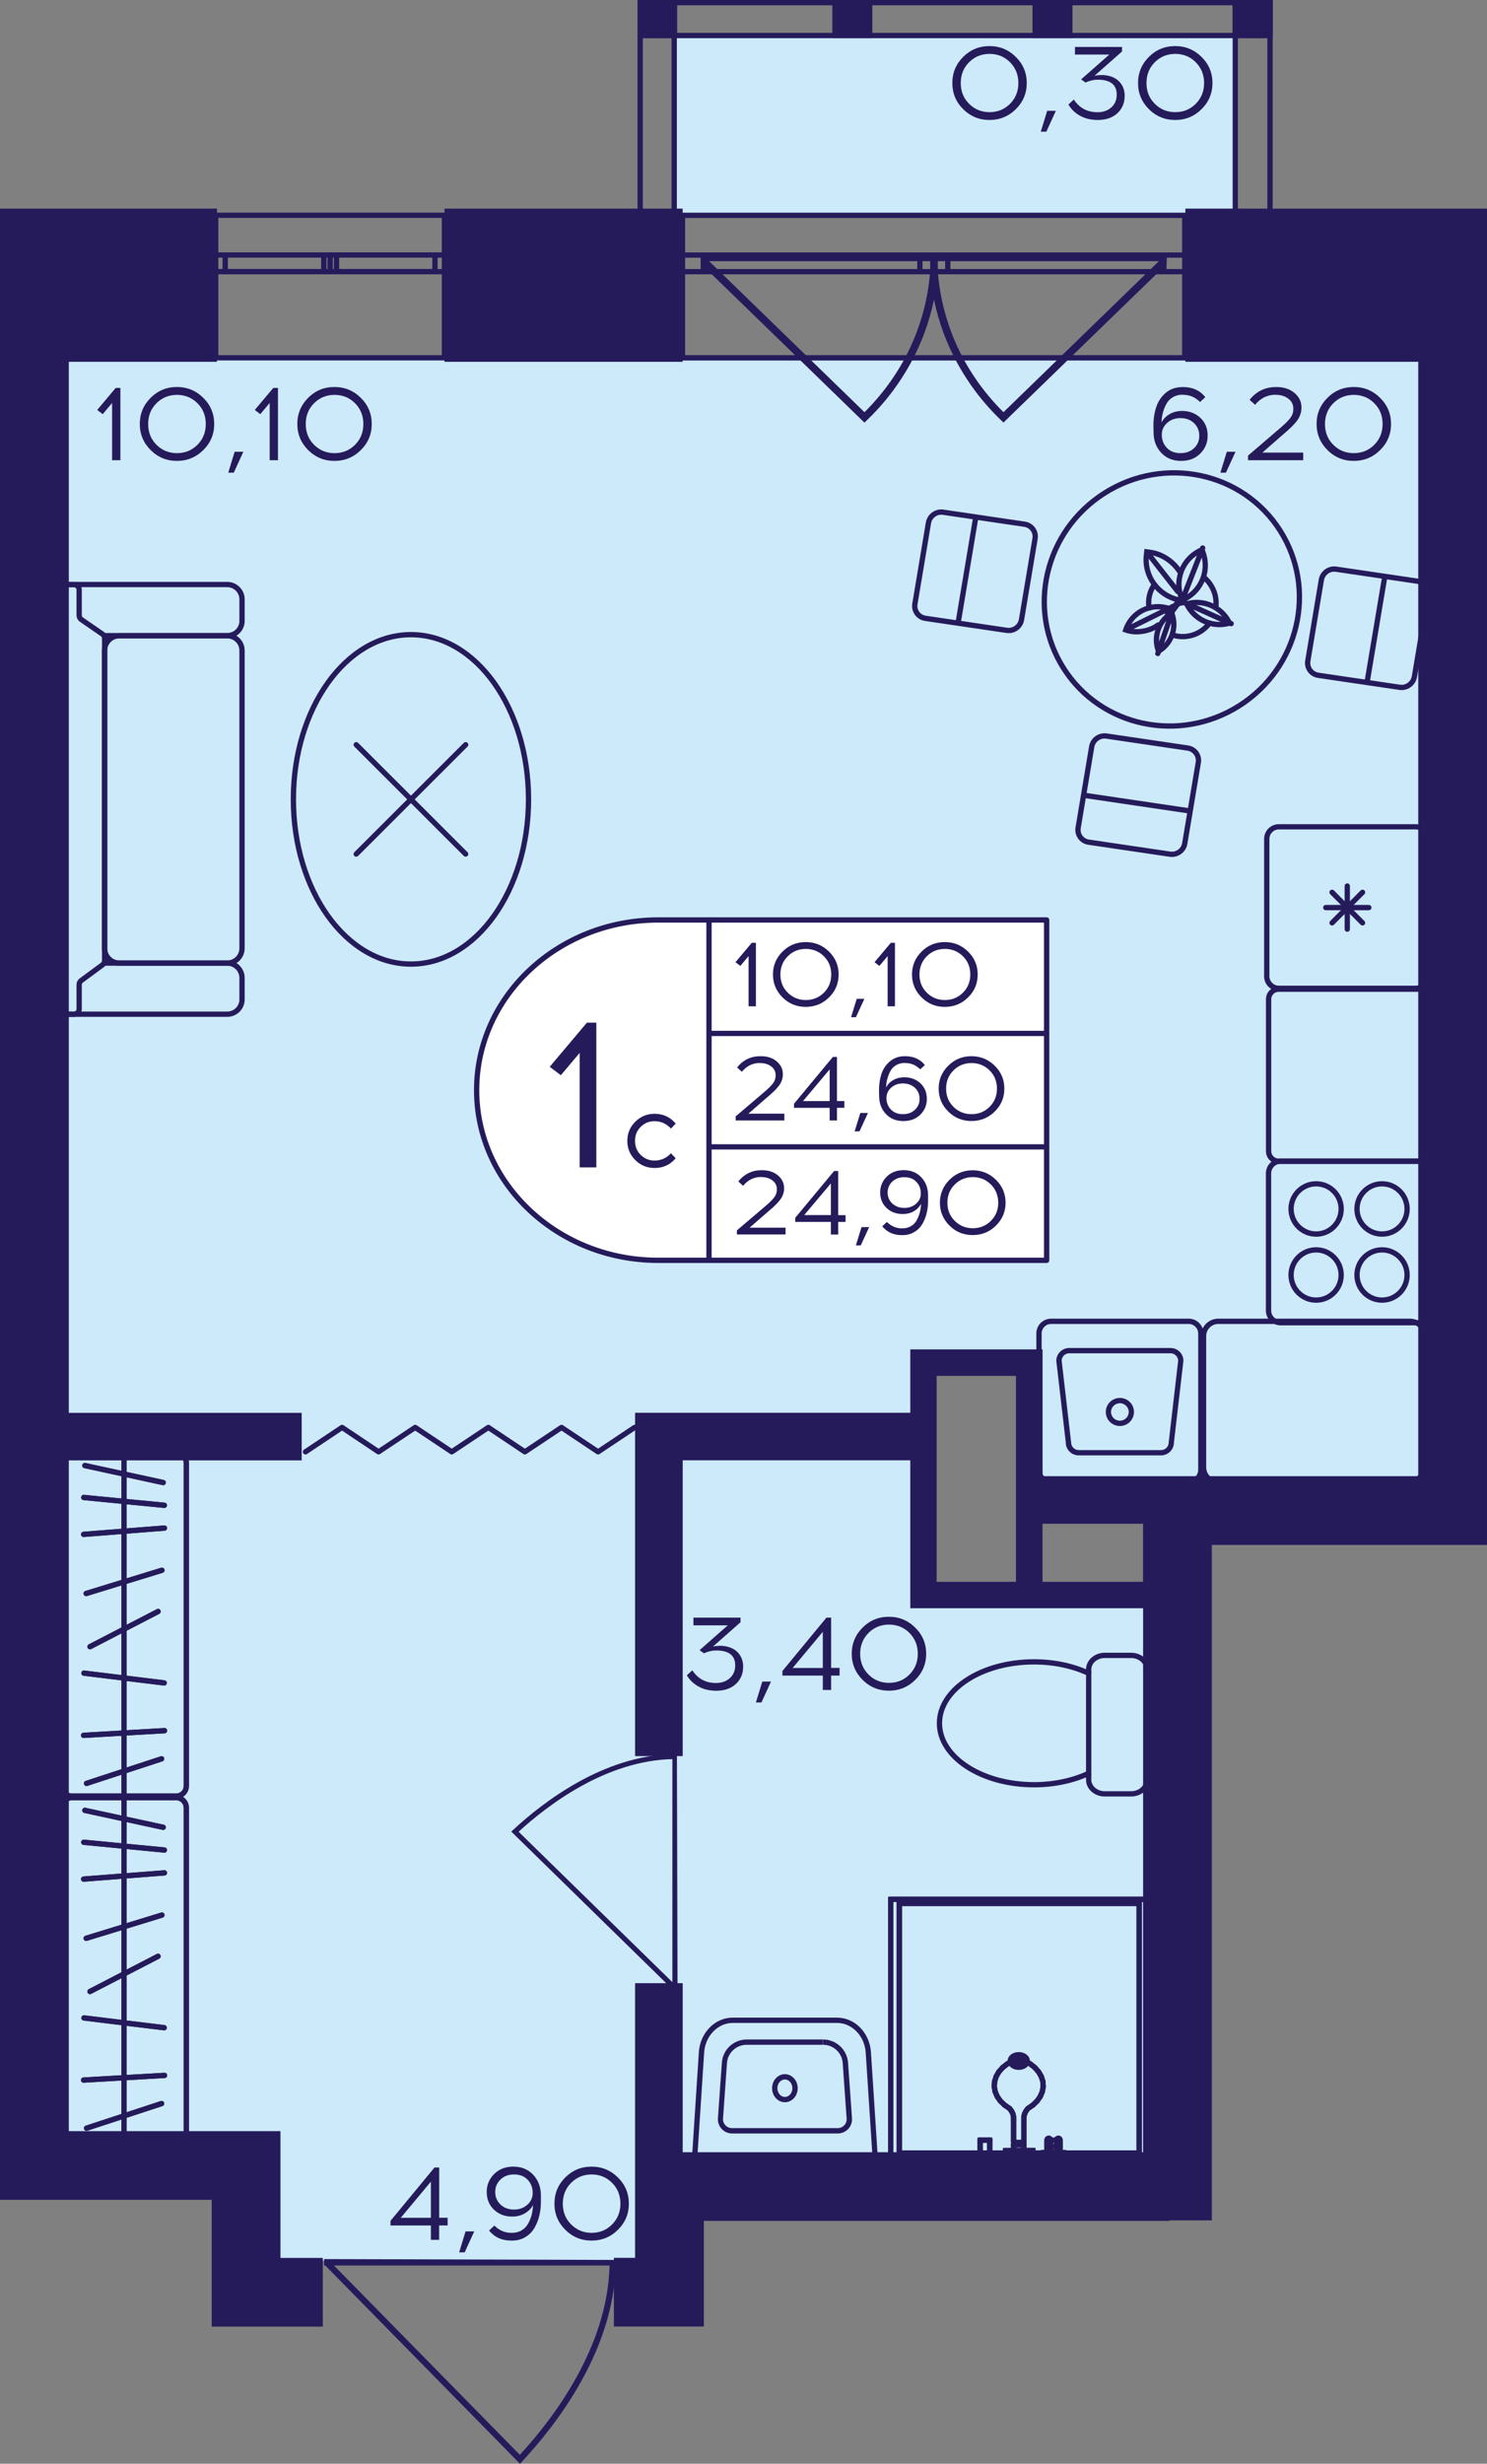 <?xml version="1.0" encoding="utf-8"?>
<!-- Generator: Adobe Illustrator 24.3.0, SVG Export Plug-In . SVG Version: 6.00 Build 0)  -->
<svg version="1.1" id="Слой_1" xmlns="http://www.w3.org/2000/svg" xmlns:xlink="http://www.w3.org/1999/xlink" x="0px" y="0px"
	 viewBox="0 0 241.57 400" style="enable-background:new 0 0 241.57 400;" xml:space="preserve">
<rect x="0" y="0" width="241.57" height="400" fill="#808080" stroke="none"/>
<path style="fill:#CDEAFA;" d="M193,353.29c-28.66,0-57.31,0-85.97,0c0,4.57,0,9.15,0,13.72c-21.78,0-43.56,0-65.33,0
	c0-5.72,0-11.43,0-17.15c-12.61,0-25.22,0-37.83,0c0-97.18,0-194.37,0-291.55c77.94,0,155.89,0,233.83,0c0,61.74,0,123.48,0,185.22
	c-22.92,0-45.85,0-68.77,0c0-8,0-16.01,0-24.01c-6.88,0-13.75,0-20.63,0c0,12.58,0,25.15,0,37.73c14.9,0,29.8,0,44.7,0
	C193,289.26,193,321.28,193,353.29z"/>
<rect x="109.42" y="5.57" style="fill:#CDEAFA;" width="91.55" height="29.03"/>
<g>
	<path style="fill:none;stroke:#251B5B;stroke-width:0.859;stroke-miterlimit:10;" d="M192.47,34.96l-81.6,0v23.14l81.6,0V34.96z
		 M110.86,34.96l81.6,0 M110.86,58.09l81.6,0 M110.86,41.41h3.39v2.7h-3.39V41.41z M151.69,44.11h-2.25v-2.7h2.25V44.11z
		 M114.26,41.41l35.18,0v2.7h-35.18V41.41z M151.69,41.41h2.28v2.7h-2.28V41.41z M192.47,44.11h-3.39v-2.7h3.39V44.11z
		 M153.97,41.41h35.11v2.7h-35.11V41.41z M110.86,41.41h3.39 M114.26,41.41v2.7 M114.26,44.11h-3.39 M151.69,44.11h-2.25
		 M149.44,44.11v-2.7 M149.44,41.41h2.25 M114.26,41.41l35.18,0 M149.44,44.11h-35.18 M151.69,41.41h2.28 M153.97,41.41v2.7
		 M153.97,44.11h-2.28 M192.47,44.11h-3.39 M189.08,44.11v-2.7 M189.08,41.41h3.39 M153.97,41.41h35.11 M189.08,44.11h-35.11"/>
</g>
<g>
	<path style="fill:none;stroke:#251B5B;stroke-width:0.859;stroke-miterlimit:10;" d="M72.2,34.95l-37.16,0v23.14l37.16,0V34.95z
		 M35.04,34.95l37.16,0 M35.04,58.09l37.16,0 M35.04,41.4h1.54v2.7h-1.54V41.4z M53.63,44.11h-1.03v-2.7h1.03V44.11z M36.59,41.4
		l16.02,0v2.7H36.59V41.4z M53.63,41.4h1.04v2.7h-1.04V41.4z M72.2,44.11h-1.54v-2.7h1.54V44.11z M54.67,41.4h15.99v2.7l-15.99,0
		V41.4z M35.04,41.4h1.54 M36.59,41.4v2.7 M36.59,44.11h-1.54 M53.63,44.11h-1.03 M52.61,44.11v-2.7 M52.61,41.4h1.03 M36.59,41.4
		l16.02,0 M52.61,44.11H36.59 M53.63,41.4h1.04 M54.67,41.4v2.7 M54.67,44.11h-1.04 M72.2,44.11h-1.54 M70.66,44.11v-2.7
		 M70.66,41.4h1.54 M54.67,41.4h15.99 M70.66,44.11l-15.99,0"/>
</g>
<g>
	
		<rect x="200.25" y="0" transform="matrix(-1 -2.901567e-07 2.901567e-07 -1 406.995 6.197)" style="fill:#251B5B;" width="6.5" height="6.2"/>
	
		<rect x="103.62" y="0" transform="matrix(-1 -2.952778e-07 2.952778e-07 -1 213.63 6.197)" style="fill:#251B5B;" width="6.39" height="6.2"/>
	
		<rect x="135.2" y="0" transform="matrix(-1 -2.901629e-07 2.901629e-07 -1 276.912 6.197)" style="fill:#251B5B;" width="6.5" height="6.2"/>
	
		<rect x="167.72" y="0" transform="matrix(-1 -2.901587e-07 2.901587e-07 -1 341.953 6.197)" style="fill:#251B5B;" width="6.5" height="6.2"/>
	<g>
		<path style="fill:#251B5B;" d="M205.89,0.86v37.36h-4.79V0.86H205.89 M206.75,0h-6.5v39.08h6.5V0L206.75,0z"/>
	</g>
	<g>
		<path style="fill:#251B5B;" d="M109.1,0.86l0,37.36h-4.67l0-37.36H109.1 M109.96,0h-6.39l0,39.08h6.39L109.96,0L109.96,0z"/>
	</g>
	<g>
		<path style="fill:#251B5B;" d="M104.48,0.86l101.41,0v4.48l-101.41,0V0.86 M103.62,0v6.2l103.13,0V0L103.62,0L103.62,0z"/>
	</g>
</g>
<g>
	<path style="fill:#251B5B;" d="M140.89,68.17c2.11-2.02,3.94-4.24,5.48-6.6c5.53-8.43,5.92-16.32,5.97-17.91
		c0.03-1.01,0.01-1.84-0.02-2.37c-0.36-0.01-0.71-0.03-1.07-0.04h-37.27l-0.09-0.08c0.02,0.58,0.04,1.15,0.06,1.73l26.48,25.71
		L140.89,68.17z M115.19,42.4h36.01c-0.29,9.22-4.05,17.87-10.76,24.52L115.19,42.4z"/>
	<path style="fill:#251B5B;" d="M162.57,68.17c-2.11-2.02-3.94-4.24-5.48-6.6c-5.53-8.43-5.92-16.32-5.97-17.91
		c-0.03-1.01-0.01-1.84,0.02-2.37c0.36-0.01,0.71-0.03,1.07-0.04h37.27l0.09-0.08c-0.02,0.58-0.04,1.15-0.06,1.73L163.02,68.6
		L162.57,68.17z M188.27,42.4h-36.01c0.29,9.22,4.05,17.87,10.76,24.52L188.27,42.4z"/>
</g>
<polyline style="fill:none;stroke:#251B5B;stroke-width:0.859;stroke-linecap:round;stroke-linejoin:round;stroke-miterlimit:10;" points="
	103.1,231.75 97.16,235.71 91.22,231.75 85.27,235.71 79.33,231.75 73.39,235.71 67.45,231.75 61.5,235.71 55.57,231.75 
	49.63,235.71 "/>
<path style="fill:#251B5B;" d="M100.15,366.91c0,0.3-0.01,0.6-0.01,0.91h-0.13c-0.31,13.81-9.6,25.82-15.19,31.81L84.47,400
	l-31.62-32.18h-0.2c0-0.35,0-0.7,0-1.05C68.49,366.82,84.32,366.87,100.15,366.91z M54.26,367.82l30.19,30.73
	c5.52-5.99,14.27-17.56,14.57-30.73L54.26,367.82z"/>
<path style="fill:#251B5B;" d="M109.97,284.69c-0.25,0-0.49,0.01-0.74,0.01v0.1c-11.23,0.25-21,7.77-25.87,12.29l-0.3,0.28
	l26.16,25.58v0.16c0.28,0,0.57,0,0.85,0C110.04,310.3,110,297.5,109.97,284.69z M109.23,321.81l-24.98-24.42
	c4.87-4.46,14.28-11.55,24.98-11.79L109.23,321.81z"/>
<g>
	<path style="fill:none;stroke:#251B5B;stroke-width:0.859;stroke-miterlimit:10;" d="M8.62,100.81l0-3.52
		c0-1.32,1.08-2.39,2.41-2.39h0.96l24.92,0c1.33,0,2.41,1.08,2.41,2.39l0,3.52c0,1.33-1.08,2.39-2.41,2.39l-20.05,0"/>
	<path style="fill:none;stroke:#251B5B;stroke-width:0.859;stroke-miterlimit:10;" d="M8.62,158.75l0,3.52
		c0,1.33,1.08,2.39,2.41,2.39h0.96l24.92,0c1.33,0,2.41-1.06,2.41-2.39v-3.52c0-1.32-1.08-2.39-2.41-2.39H16.9"/>
	<path style="fill:none;stroke:#251B5B;stroke-width:0.859;stroke-miterlimit:10;" d="M39.32,153.96l0-48.34
		c0-1.33-1.07-2.4-2.4-2.4l-17.53,0c-1.33,0-2.4,1.07-2.4,2.4l0,48.34c0,1.33,1.07,2.4,2.4,2.4l17.53,0
		C38.25,156.36,39.32,155.28,39.32,153.96z"/>
	<path style="fill:none;stroke:#251B5B;stroke-width:0.859;stroke-miterlimit:10;" d="M13.21,159.18l3.44-2.53
		c0.22-0.16,0.35-0.42,0.35-0.69l0-52.32c0-0.28-0.14-0.54-0.37-0.7l-3.4-2.34c-0.23-0.16-0.37-0.42-0.37-0.7l0-4.14
		c0-0.47-0.39-0.85-0.86-0.85h-0.96c-1.33,0-2.41,1.07-2.41,2.39l0,64.98c0,1.32,1.08,2.39,2.41,2.39H12c0.48,0,0.86-0.38,0.86-0.85
		l0-3.95C12.86,159.59,12.99,159.34,13.21,159.18z"/>
</g>
<g>
	
		<ellipse style="fill:none;stroke:#251B5B;stroke-width:0.859;stroke-miterlimit:10;" cx="66.76" cy="129.78" rx="19.1" ry="26.74"/>
	<g>
		
			<line style="fill:none;stroke:#251B5B;stroke-width:0.859;stroke-linecap:round;stroke-miterlimit:10;" x1="57.87" y1="138.66" x2="75.65" y2="120.91"/>
		
			<line style="fill:none;stroke:#251B5B;stroke-width:0.859;stroke-linecap:round;stroke-miterlimit:10;" x1="57.87" y1="120.91" x2="75.65" y2="138.66"/>
	</g>
</g>
<g>
	<g>
		<g>
			<path style="fill:#251B5B;" d="M28.63,292.28c0.67,0,1.21,0.54,1.21,1.21v52.46c0,0.67-0.54,1.21-1.21,1.21H11.67
				c-0.67,0-1.21-0.54-1.21-1.21v-52.46c0-0.67,0.54-1.21,1.21-1.21H28.63 M28.63,291.42H11.67c-1.14,0-2.07,0.93-2.07,2.07v52.46
				c0,1.14,0.93,2.07,2.07,2.07h16.95c1.14,0,2.07-0.93,2.07-2.07v-52.46C30.69,292.34,29.77,291.42,28.63,291.42L28.63,291.42z"/>
		</g>
	</g>
	
		<line style="fill:none;stroke:#251B5B;stroke-width:0.859;stroke-miterlimit:10;" x1="20.15" y1="348.02" x2="20.15" y2="291.61"/>
	
		<line style="fill:none;stroke:#251B5B;stroke-width:0.859;stroke-linecap:round;stroke-miterlimit:10;" x1="13.58" y1="337.71" x2="26.73" y2="336.95"/>
	
		<line style="fill:none;stroke:#251B5B;stroke-width:0.859;stroke-linecap:round;stroke-miterlimit:10;" x1="13.64" y1="327.62" x2="26.67" y2="329.21"/>
	
		<line style="fill:none;stroke:#251B5B;stroke-width:0.859;stroke-linecap:round;stroke-miterlimit:10;" x1="13.79" y1="293.92" x2="26.51" y2="296.67"/>
	
		<line style="fill:none;stroke:#251B5B;stroke-width:0.859;stroke-linecap:round;stroke-miterlimit:10;" x1="14.62" y1="323.33" x2="25.68" y2="317.61"/>
	
		<line style="fill:none;stroke:#251B5B;stroke-width:0.859;stroke-linecap:round;stroke-miterlimit:10;" x1="14" y1="314.69" x2="26.3" y2="310.92"/>
	
		<line style="fill:none;stroke:#251B5B;stroke-width:0.859;stroke-linecap:round;stroke-miterlimit:10;" x1="13.59" y1="305.08" x2="26.71" y2="304.07"/>
	
		<line style="fill:none;stroke:#251B5B;stroke-width:0.859;stroke-linecap:round;stroke-miterlimit:10;" x1="13.61" y1="299.1" x2="26.7" y2="300.36"/>
	
		<line style="fill:none;stroke:#251B5B;stroke-width:0.859;stroke-linecap:round;stroke-miterlimit:10;" x1="14.06" y1="345.52" x2="26.25" y2="341.52"/>
	<g>
		<g>
			<path style="fill:#251B5B;" d="M28.63,292.28c0.67,0,1.21,0.54,1.21,1.21v52.46c0,0.67-0.54,1.21-1.21,1.21H11.67
				c-0.67,0-1.21-0.54-1.21-1.21v-52.46c0-0.67,0.54-1.21,1.21-1.21H28.63 M28.63,291.42H11.67c-1.14,0-2.07,0.93-2.07,2.07v52.46
				c0,1.14,0.93,2.07,2.07,2.07h16.95c1.14,0,2.07-0.93,2.07-2.07v-52.46C30.69,292.34,29.77,291.42,28.63,291.42L28.63,291.42z"/>
		</g>
	</g>
	
		<line style="fill:none;stroke:#251B5B;stroke-width:0.859;stroke-miterlimit:10;" x1="20.15" y1="348.02" x2="20.15" y2="291.61"/>
	
		<line style="fill:none;stroke:#251B5B;stroke-width:0.859;stroke-linecap:round;stroke-miterlimit:10;" x1="13.58" y1="337.71" x2="26.73" y2="336.95"/>
	
		<line style="fill:none;stroke:#251B5B;stroke-width:0.859;stroke-linecap:round;stroke-miterlimit:10;" x1="13.64" y1="327.62" x2="26.67" y2="329.21"/>
	
		<line style="fill:none;stroke:#251B5B;stroke-width:0.859;stroke-linecap:round;stroke-miterlimit:10;" x1="13.79" y1="293.92" x2="26.51" y2="296.67"/>
	
		<line style="fill:none;stroke:#251B5B;stroke-width:0.859;stroke-linecap:round;stroke-miterlimit:10;" x1="14.62" y1="323.33" x2="25.68" y2="317.61"/>
	
		<line style="fill:none;stroke:#251B5B;stroke-width:0.859;stroke-linecap:round;stroke-miterlimit:10;" x1="14" y1="314.69" x2="26.3" y2="310.92"/>
	
		<line style="fill:none;stroke:#251B5B;stroke-width:0.859;stroke-linecap:round;stroke-miterlimit:10;" x1="13.59" y1="305.08" x2="26.71" y2="304.07"/>
	
		<line style="fill:none;stroke:#251B5B;stroke-width:0.859;stroke-linecap:round;stroke-miterlimit:10;" x1="13.61" y1="299.1" x2="26.7" y2="300.36"/>
	
		<line style="fill:none;stroke:#251B5B;stroke-width:0.859;stroke-linecap:round;stroke-miterlimit:10;" x1="14.06" y1="345.52" x2="26.25" y2="341.52"/>
</g>
<g>
	<g>
		<g>
			<path style="fill:#251B5B;" d="M28.63,236.3c0.67,0,1.21,0.54,1.21,1.21v52.46c0,0.67-0.54,1.21-1.21,1.21H11.67
				c-0.67,0-1.21-0.54-1.21-1.21v-52.46c0-0.67,0.54-1.21,1.21-1.21H28.63 M28.63,235.44H11.67c-1.14,0-2.07,0.93-2.07,2.07v52.46
				c0,1.14,0.93,2.07,2.07,2.07h16.95c1.14,0,2.07-0.93,2.07-2.07v-52.46C30.69,236.37,29.77,235.44,28.63,235.44L28.63,235.44z"/>
		</g>
	</g>
	
		<line style="fill:none;stroke:#251B5B;stroke-width:0.859;stroke-miterlimit:10;" x1="20.15" y1="292.05" x2="20.15" y2="235.64"/>
	
		<line style="fill:none;stroke:#251B5B;stroke-width:0.859;stroke-linecap:round;stroke-miterlimit:10;" x1="13.58" y1="281.74" x2="26.73" y2="280.98"/>
	
		<line style="fill:none;stroke:#251B5B;stroke-width:0.859;stroke-linecap:round;stroke-miterlimit:10;" x1="13.64" y1="271.64" x2="26.67" y2="273.23"/>
	
		<line style="fill:none;stroke:#251B5B;stroke-width:0.859;stroke-linecap:round;stroke-miterlimit:10;" x1="13.79" y1="237.94" x2="26.51" y2="240.7"/>
	
		<line style="fill:none;stroke:#251B5B;stroke-width:0.859;stroke-linecap:round;stroke-miterlimit:10;" x1="14.62" y1="267.35" x2="25.68" y2="261.63"/>
	
		<line style="fill:none;stroke:#251B5B;stroke-width:0.859;stroke-linecap:round;stroke-miterlimit:10;" x1="14" y1="258.71" x2="26.3" y2="254.94"/>
	
		<line style="fill:none;stroke:#251B5B;stroke-width:0.859;stroke-linecap:round;stroke-miterlimit:10;" x1="13.59" y1="249.11" x2="26.71" y2="248.09"/>
	
		<line style="fill:none;stroke:#251B5B;stroke-width:0.859;stroke-linecap:round;stroke-miterlimit:10;" x1="13.61" y1="243.12" x2="26.7" y2="244.39"/>
	
		<line style="fill:none;stroke:#251B5B;stroke-width:0.859;stroke-linecap:round;stroke-miterlimit:10;" x1="14.06" y1="289.54" x2="26.25" y2="285.55"/>
	<g>
		<g>
			<path style="fill:#251B5B;" d="M28.63,236.3c0.67,0,1.21,0.54,1.21,1.21v52.46c0,0.67-0.54,1.21-1.21,1.21H11.67
				c-0.67,0-1.21-0.54-1.21-1.21v-52.46c0-0.67,0.54-1.21,1.21-1.21H28.63 M28.63,235.44H11.67c-1.14,0-2.07,0.93-2.07,2.07v52.46
				c0,1.14,0.93,2.07,2.07,2.07h16.95c1.14,0,2.07-0.93,2.07-2.07v-52.46C30.69,236.37,29.77,235.44,28.63,235.44L28.63,235.44z"/>
		</g>
	</g>
	
		<line style="fill:none;stroke:#251B5B;stroke-width:0.859;stroke-miterlimit:10;" x1="20.15" y1="292.05" x2="20.15" y2="235.64"/>
	
		<line style="fill:none;stroke:#251B5B;stroke-width:0.859;stroke-linecap:round;stroke-miterlimit:10;" x1="13.58" y1="281.74" x2="26.73" y2="280.98"/>
	
		<line style="fill:none;stroke:#251B5B;stroke-width:0.859;stroke-linecap:round;stroke-miterlimit:10;" x1="13.64" y1="271.64" x2="26.67" y2="273.23"/>
	
		<line style="fill:none;stroke:#251B5B;stroke-width:0.859;stroke-linecap:round;stroke-miterlimit:10;" x1="13.79" y1="237.94" x2="26.51" y2="240.7"/>
	
		<line style="fill:none;stroke:#251B5B;stroke-width:0.859;stroke-linecap:round;stroke-miterlimit:10;" x1="14.62" y1="267.35" x2="25.68" y2="261.63"/>
	
		<line style="fill:none;stroke:#251B5B;stroke-width:0.859;stroke-linecap:round;stroke-miterlimit:10;" x1="14" y1="258.71" x2="26.3" y2="254.94"/>
	
		<line style="fill:none;stroke:#251B5B;stroke-width:0.859;stroke-linecap:round;stroke-miterlimit:10;" x1="13.59" y1="249.11" x2="26.71" y2="248.09"/>
	
		<line style="fill:none;stroke:#251B5B;stroke-width:0.859;stroke-linecap:round;stroke-miterlimit:10;" x1="13.61" y1="243.12" x2="26.7" y2="244.39"/>
	
		<line style="fill:none;stroke:#251B5B;stroke-width:0.859;stroke-linecap:round;stroke-miterlimit:10;" x1="14.06" y1="289.54" x2="26.25" y2="285.55"/>
</g>
<g>
	<g>
		<path style="fill:#251B5B;" d="M127.51,337.61c0.67,0,1.22,0.64,1.22,1.42c0,0.78-0.55,1.42-1.22,1.42
			c-0.67,0-1.22-0.64-1.22-1.42C126.29,338.24,126.84,337.61,127.51,337.61 M127.51,336.75c-1.15,0-2.08,1.02-2.08,2.28
			s0.93,2.28,2.08,2.28c1.15,0,2.08-1.02,2.08-2.28S128.66,336.75,127.51,336.75L127.51,336.75z"/>
	</g>
	<g>
		<path style="fill:#251B5B;" d="M135.98,327.57v0.86c2.44,0,4.48,2.12,4.66,4.82l1.06,16.29l-28.37,0l1.06-16.29
			c0.18-2.7,2.22-4.82,4.66-4.82l16.94,0V327.57 M135.98,327.57l-16.94,0c-2.9,0-5.31,2.46-5.51,5.63l-1.12,17.21l30.2,0
			l-1.12-17.21C141.29,330.03,138.88,327.57,135.98,327.57L135.98,327.57z"/>
	</g>
	<g>
		<path style="fill:#251B5B;" d="M133.72,331.12v0.86c1.67,0,3.07,1.3,3.18,2.96l0.64,9.02c0.03,0.41-0.11,0.8-0.39,1.09
			c-0.28,0.3-0.66,0.46-1.07,0.46h-17.16c-0.41,0-0.79-0.17-1.07-0.46c-0.28-0.3-0.42-0.69-0.39-1.09l0.64-9.02
			c0.12-1.66,1.52-2.96,3.18-2.96h12.41V331.12 M133.72,331.12l-12.41,0c-2.13,0-3.89,1.64-4.04,3.76l-0.64,9.02
			c-0.1,1.34,0.97,2.48,2.31,2.48h17.16c1.34,0,2.41-1.14,2.31-2.48l-0.64-9.02C137.61,332.76,135.84,331.12,133.72,331.12
			L133.72,331.12z"/>
	</g>
</g>
<g>
	<g>
		<path style="fill:none;stroke:#251B5B;stroke-width:0.859;stroke-miterlimit:10;" d="M176.86,271.67v-0.63
			c0-1.25,1.17-2.28,2.59-2.28h4.32c1.44,0,2.59,1.03,2.59,2.28v17.92c0,1.25-1.15,2.28-2.59,2.28h-4.32
			c-1.42,0-2.59-1.03-2.59-2.28v-1.06"/>
	</g>
	<g>
		<path style="fill:none;stroke:#251B5B;stroke-width:0.859;stroke-miterlimit:10;" d="M152.62,279.78c0-5.51,6.87-9.97,15.35-9.97
			c3.31,0,6.39,0.68,8.89,1.86v16.23c-2.5,1.18-5.59,1.86-8.89,1.86C159.49,289.75,152.62,285.29,152.62,279.78z"/>
	</g>
</g>
<g>
	<polyline style="fill:none;stroke:#251B5B;stroke-width:0.859;stroke-miterlimit:10;" points="186.45,350.21 186.45,308.36 
		144.7,308.36 144.7,350.21 186.45,350.21 	"/>
	<path style="fill:none;stroke:#251B5B;stroke-width:0.859;stroke-miterlimit:10;" d="M144.67,350.42l41.75,0
		c0.17,0,0.31-0.09,0.31-0.21s-0.14-0.21-0.31-0.21l-41.72,0c-0.17,0-0.31,0.09-0.31,0.21
		C144.39,350.32,144.51,350.41,144.67,350.42z"/>
	
		<line style="fill:none;stroke:#251B5B;stroke-width:0.859;stroke-linecap:round;stroke-linejoin:round;" x1="144.7" y1="308.36" x2="144.7" y2="350.21"/>
	
		<line style="fill:none;stroke:#251B5B;stroke-width:0.859;stroke-linecap:round;stroke-linejoin:round;" x1="186.45" y1="308.36" x2="144.7" y2="308.36"/>
	<path style="fill:none;stroke:#251B5B;stroke-width:0.859;stroke-miterlimit:10;" d="M186.45,350.42c0.17,0,0.31-0.09,0.31-0.21
		l0-41.84c0-0.12-0.14-0.21-0.31-0.21s-0.31,0.09-0.31,0.21l0,41.84C186.14,350.33,186.28,350.42,186.45,350.42z"/>
	<polyline style="fill:none;stroke:#251B5B;stroke-width:0.859;stroke-miterlimit:10;" points="185.06,349.56 185.06,309.02 
		146.1,309.02 146.1,349.56 185.06,349.56 	"/>
	
		<line style="fill:none;stroke:#251B5B;stroke-width:0.859;stroke-linecap:round;stroke-linejoin:round;" x1="146.1" y1="349.56" x2="185.06" y2="349.56"/>
	
		<line style="fill:none;stroke:#251B5B;stroke-width:0.859;stroke-linecap:round;stroke-linejoin:round;" x1="146.1" y1="309.02" x2="146.1" y2="349.56"/>
	
		<line style="fill:none;stroke:#251B5B;stroke-width:0.859;stroke-linecap:round;stroke-linejoin:round;" x1="185.06" y1="309.02" x2="146.1" y2="309.02"/>
	
		<line style="fill:none;stroke:#251B5B;stroke-width:0.859;stroke-linecap:round;stroke-linejoin:round;" x1="185.06" y1="349.56" x2="185.06" y2="309.02"/>
	<polyline style="fill:none;stroke:#251B5B;stroke-width:0.859;stroke-miterlimit:10;" points="171.93,350.03 171.93,348.54 
		170.37,348.54 170.37,350.03 171.93,350.03 	"/>
	<path style="fill:none;stroke:#251B5B;stroke-width:0.859;stroke-miterlimit:10;" d="M170.06,349.82c0,0.18,0.14,0.32,0.3,0.32
		h1.56c0.17,0,0.31-0.15,0.31-0.33c0-0.18-0.14-0.33-0.31-0.33h-1.56c-0.17,0-0.3,0.14-0.3,0.32
		C170.06,349.81,170.06,349.81,170.06,349.82z"/>
	<path style="fill:none;stroke:#251B5B;stroke-width:0.859;stroke-miterlimit:10;" d="M170.37,350.13c0.17,0,0.31-0.15,0.31-0.33
		l0-2.34c0-0.18-0.14-0.33-0.31-0.33s-0.31,0.15-0.31,0.33v2.34C170.06,349.98,170.2,350.13,170.37,350.13z"/>
	
		<line style="fill:none;stroke:#251B5B;stroke-width:0.859;stroke-linecap:round;stroke-linejoin:round;" x1="171.93" y1="347.46" x2="170.37" y2="347.46"/>
	<path style="fill:none;stroke:#251B5B;stroke-width:0.859;stroke-miterlimit:10;" d="M171.93,350.13c0.17,0,0.31-0.15,0.31-0.33
		v-2.34c0-0.18-0.14-0.33-0.31-0.33s-0.31,0.15-0.31,0.33v2.34C171.62,349.98,171.76,350.13,171.93,350.13z"/>
	<polyline style="fill:none;stroke:#251B5B;stroke-width:0.859;stroke-miterlimit:10;" points="160.79,349.8 160.79,347.46 
		159.23,347.46 159.23,349.8 160.79,349.8 	"/>
	
		<line style="fill:none;stroke:#251B5B;stroke-width:0.859;stroke-linecap:round;stroke-linejoin:round;" x1="159.23" y1="349.8" x2="160.79" y2="349.8"/>
	
		<line style="fill:none;stroke:#251B5B;stroke-width:0.859;stroke-linecap:round;stroke-linejoin:round;" x1="159.23" y1="347.46" x2="159.23" y2="349.8"/>
	
		<line style="fill:none;stroke:#251B5B;stroke-width:0.859;stroke-linecap:round;stroke-linejoin:round;" x1="160.79" y1="347.46" x2="159.23" y2="347.46"/>
	
		<line style="fill:none;stroke:#251B5B;stroke-width:0.859;stroke-linecap:round;stroke-linejoin:round;" x1="160.79" y1="349.8" x2="160.79" y2="347.46"/>
	<polyline style="fill:none;stroke:#251B5B;stroke-width:0.859;stroke-miterlimit:10;" points="172.96,350.09 172.96,349.8 
		169.34,349.8 169.34,350.09 172.96,350.09 	"/>
	<path style="fill:none;stroke:#251B5B;stroke-width:0.859;stroke-miterlimit:10;" d="M169.34,350.43h3.61
		c0.17,0,0.31-0.15,0.31-0.33c0-0.18-0.14-0.33-0.31-0.33h-3.6c0,0,0,0-0.01,0c-0.17,0-0.3,0.14-0.3,0.32
		C169.04,350.27,169.17,350.42,169.34,350.43z"/>
	<path style="fill:none;stroke:#251B5B;stroke-width:0.859;stroke-miterlimit:10;" d="M169.35,350.42c0.17,0,0.31-0.15,0.31-0.33
		v-0.29c0-0.18-0.14-0.33-0.31-0.33s-0.31,0.15-0.31,0.33v0.29C169.04,350.27,169.18,350.42,169.35,350.42z"/>
	<path style="fill:none;stroke:#251B5B;stroke-width:0.859;stroke-miterlimit:10;" d="M169.34,350.14h3.61
		c0.17,0,0.31-0.15,0.31-0.33c0-0.18-0.14-0.33-0.31-0.33h-3.6c0,0,0,0-0.01,0c-0.17,0-0.3,0.14-0.3,0.32
		C169.04,349.98,169.17,350.13,169.34,350.14z"/>
	<path style="fill:none;stroke:#251B5B;stroke-width:0.859;stroke-miterlimit:10;" d="M172.96,350.42c0.17,0,0.31-0.15,0.31-0.33
		v-0.29c0-0.18-0.14-0.33-0.31-0.33s-0.31,0.15-0.31,0.33v0.29C172.65,350.27,172.79,350.42,172.96,350.42z"/>
	<polyline style="fill:none;stroke:#251B5B;stroke-width:0.859;stroke-miterlimit:10;" points="161.82,350.09 161.82,349.8 
		158.2,349.8 158.2,350.09 161.82,350.09 	"/>
	
		<line style="fill:none;stroke:#251B5B;stroke-width:0.859;stroke-linecap:round;stroke-linejoin:round;" x1="158.2" y1="350.09" x2="161.82" y2="350.09"/>
	
		<line style="fill:none;stroke:#251B5B;stroke-width:0.859;stroke-linecap:round;stroke-linejoin:round;" x1="158.2" y1="349.8" x2="158.2" y2="350.09"/>
	
		<line style="fill:none;stroke:#251B5B;stroke-width:0.859;stroke-linecap:round;stroke-linejoin:round;" x1="161.82" y1="349.8" x2="158.2" y2="349.8"/>
	
		<line style="fill:none;stroke:#251B5B;stroke-width:0.859;stroke-linecap:round;stroke-linejoin:round;" x1="161.82" y1="350.09" x2="161.82" y2="349.8"/>
	<polyline style="fill:none;stroke:#251B5B;stroke-width:0.859;stroke-miterlimit:10;" points="165.88,347.85 165.94,347.86 
		166.01,347.85 166.07,347.84 166.14,347.82 166.19,347.79 166.24,347.75 166.28,347.72 166.31,347.67 166.33,347.63 166.33,347.58 
		166.33,344.11 166.34,343.64 166.46,343.17 166.68,342.73 166.99,342.32 167.81,341.76 168.49,341.1 169,340.37 169.33,339.58 
		169.47,338.77 169.42,337.94 169.17,337.14 168.73,336.38 168.12,335.68 167.36,335.08 167.03,334.9 166.67,334.75 166.28,334.65 
		165.88,334.6 165.12,334.6 164.71,334.65 164.32,334.75 163.96,334.9 163.64,335.08 162.88,335.68 162.26,336.38 161.83,337.14 
		161.58,337.94 161.52,338.77 161.66,339.58 162,340.37 162.51,341.1 163.19,341.76 164.01,342.32 164.32,342.73 164.54,343.17 
		164.65,343.64 164.66,344.11 164.66,347.58 164.67,347.63 164.69,347.67 164.72,347.72 164.76,347.75 164.81,347.79 164.86,347.82 
		164.92,347.84 164.98,347.85 165.05,347.86 165.12,347.85 165.88,347.85 	"/>
	
		<line style="fill:none;stroke:#251B5B;stroke-width:0.859;stroke-linecap:round;stroke-linejoin:round;" x1="165.12" y1="347.85" x2="165.88" y2="347.85"/>
	
		<line style="fill:none;stroke:#251B5B;stroke-width:0.859;stroke-linecap:round;stroke-linejoin:round;" x1="165.05" y1="347.86" x2="165.12" y2="347.85"/>
	
		<line style="fill:none;stroke:#251B5B;stroke-width:0.859;stroke-linecap:round;stroke-linejoin:round;" x1="164.98" y1="347.85" x2="165.05" y2="347.86"/>
	
		<line style="fill:none;stroke:#251B5B;stroke-width:0.859;stroke-linecap:round;stroke-linejoin:round;" x1="164.92" y1="347.84" x2="164.98" y2="347.85"/>
	
		<line style="fill:none;stroke:#251B5B;stroke-width:0.859;stroke-linecap:round;stroke-linejoin:round;" x1="164.86" y1="347.82" x2="164.92" y2="347.84"/>
	
		<line style="fill:none;stroke:#251B5B;stroke-width:0.859;stroke-linecap:round;stroke-linejoin:round;" x1="164.81" y1="347.79" x2="164.86" y2="347.82"/>
	
		<line style="fill:none;stroke:#251B5B;stroke-width:0.859;stroke-linecap:round;stroke-linejoin:round;" x1="164.76" y1="347.75" x2="164.81" y2="347.79"/>
	
		<line style="fill:none;stroke:#251B5B;stroke-width:0.859;stroke-linecap:round;stroke-linejoin:round;" x1="164.72" y1="347.71" x2="164.76" y2="347.75"/>
	
		<line style="fill:none;stroke:#251B5B;stroke-width:0.859;stroke-linecap:round;stroke-linejoin:round;" x1="164.69" y1="347.67" x2="164.72" y2="347.71"/>
	
		<line style="fill:none;stroke:#251B5B;stroke-width:0.859;stroke-linecap:round;stroke-linejoin:round;" x1="164.67" y1="347.62" x2="164.69" y2="347.67"/>
	
		<line style="fill:none;stroke:#251B5B;stroke-width:0.859;stroke-linecap:round;stroke-linejoin:round;" x1="164.66" y1="347.58" x2="164.67" y2="347.62"/>
	
		<line style="fill:none;stroke:#251B5B;stroke-width:0.859;stroke-linecap:round;stroke-linejoin:round;" x1="164.66" y1="344.11" x2="164.66" y2="347.58"/>
	
		<line style="fill:none;stroke:#251B5B;stroke-width:0.859;stroke-linecap:round;stroke-linejoin:round;" x1="164.65" y1="343.64" x2="164.66" y2="344.11"/>
	
		<line style="fill:none;stroke:#251B5B;stroke-width:0.859;stroke-linecap:round;stroke-linejoin:round;" x1="164.54" y1="343.17" x2="164.65" y2="343.64"/>
	
		<line style="fill:none;stroke:#251B5B;stroke-width:0.859;stroke-linecap:round;stroke-linejoin:round;" x1="164.32" y1="342.73" x2="164.54" y2="343.17"/>
	
		<line style="fill:none;stroke:#251B5B;stroke-width:0.859;stroke-linecap:round;stroke-linejoin:round;" x1="164.01" y1="342.32" x2="164.32" y2="342.73"/>
	
		<line style="fill:none;stroke:#251B5B;stroke-width:0.859;stroke-linecap:round;stroke-linejoin:round;" x1="163.19" y1="341.76" x2="164.01" y2="342.32"/>
	
		<line style="fill:none;stroke:#251B5B;stroke-width:0.859;stroke-linecap:round;stroke-linejoin:round;" x1="162.51" y1="341.1" x2="163.19" y2="341.76"/>
	
		<line style="fill:none;stroke:#251B5B;stroke-width:0.859;stroke-linecap:round;stroke-linejoin:round;" x1="162" y1="340.37" x2="162.51" y2="341.1"/>
	
		<line style="fill:none;stroke:#251B5B;stroke-width:0.859;stroke-linecap:round;stroke-linejoin:round;" x1="161.67" y1="339.58" x2="162" y2="340.37"/>
	
		<line style="fill:none;stroke:#251B5B;stroke-width:0.859;stroke-linecap:round;stroke-linejoin:round;" x1="161.52" y1="338.77" x2="161.67" y2="339.58"/>
	
		<line style="fill:none;stroke:#251B5B;stroke-width:0.859;stroke-linecap:round;stroke-linejoin:round;" x1="161.58" y1="337.94" x2="161.52" y2="338.77"/>
	
		<line style="fill:none;stroke:#251B5B;stroke-width:0.859;stroke-linecap:round;stroke-linejoin:round;" x1="161.83" y1="337.14" x2="161.58" y2="337.94"/>
	
		<line style="fill:none;stroke:#251B5B;stroke-width:0.859;stroke-linecap:round;stroke-linejoin:round;" x1="162.26" y1="336.38" x2="161.83" y2="337.14"/>
	
		<line style="fill:none;stroke:#251B5B;stroke-width:0.859;stroke-linecap:round;stroke-linejoin:round;" x1="162.88" y1="335.68" x2="162.26" y2="336.38"/>
	
		<line style="fill:none;stroke:#251B5B;stroke-width:0.859;stroke-linecap:round;stroke-linejoin:round;" x1="163.64" y1="335.08" x2="162.88" y2="335.68"/>
	
		<line style="fill:none;stroke:#251B5B;stroke-width:0.859;stroke-linecap:round;stroke-linejoin:round;" x1="163.96" y1="334.9" x2="163.64" y2="335.08"/>
	
		<line style="fill:none;stroke:#251B5B;stroke-width:0.859;stroke-linecap:round;stroke-linejoin:round;" x1="164.32" y1="334.75" x2="163.96" y2="334.9"/>
	
		<line style="fill:none;stroke:#251B5B;stroke-width:0.859;stroke-linecap:round;stroke-linejoin:round;" x1="164.71" y1="334.65" x2="164.32" y2="334.75"/>
	
		<line style="fill:none;stroke:#251B5B;stroke-width:0.859;stroke-linecap:round;stroke-linejoin:round;" x1="165.12" y1="334.6" x2="164.71" y2="334.65"/>
	
		<line style="fill:none;stroke:#251B5B;stroke-width:0.859;stroke-linecap:round;stroke-linejoin:round;" x1="165.88" y1="334.6" x2="165.12" y2="334.6"/>
	
		<line style="fill:none;stroke:#251B5B;stroke-width:0.859;stroke-linecap:round;stroke-linejoin:round;" x1="166.28" y1="334.65" x2="165.88" y2="334.6"/>
	
		<line style="fill:none;stroke:#251B5B;stroke-width:0.859;stroke-linecap:round;stroke-linejoin:round;" x1="166.67" y1="334.75" x2="166.28" y2="334.65"/>
	
		<line style="fill:none;stroke:#251B5B;stroke-width:0.859;stroke-linecap:round;stroke-linejoin:round;" x1="167.03" y1="334.9" x2="166.67" y2="334.75"/>
	
		<line style="fill:none;stroke:#251B5B;stroke-width:0.859;stroke-linecap:round;stroke-linejoin:round;" x1="167.36" y1="335.08" x2="167.03" y2="334.9"/>
	
		<line style="fill:none;stroke:#251B5B;stroke-width:0.859;stroke-linecap:round;stroke-linejoin:round;" x1="168.12" y1="335.68" x2="167.36" y2="335.08"/>
	
		<line style="fill:none;stroke:#251B5B;stroke-width:0.859;stroke-linecap:round;stroke-linejoin:round;" x1="168.73" y1="336.38" x2="168.12" y2="335.68"/>
	
		<line style="fill:none;stroke:#251B5B;stroke-width:0.859;stroke-linecap:round;stroke-linejoin:round;" x1="169.16" y1="337.14" x2="168.73" y2="336.38"/>
	
		<line style="fill:none;stroke:#251B5B;stroke-width:0.859;stroke-linecap:round;stroke-linejoin:round;" x1="169.42" y1="337.94" x2="169.16" y2="337.14"/>
	
		<line style="fill:none;stroke:#251B5B;stroke-width:0.859;stroke-linecap:round;stroke-linejoin:round;" x1="169.47" y1="338.77" x2="169.42" y2="337.94"/>
	
		<line style="fill:none;stroke:#251B5B;stroke-width:0.859;stroke-linecap:round;stroke-linejoin:round;" x1="169.33" y1="339.58" x2="169.47" y2="338.77"/>
	
		<line style="fill:none;stroke:#251B5B;stroke-width:0.859;stroke-linecap:round;stroke-linejoin:round;" x1="169" y1="340.37" x2="169.33" y2="339.58"/>
	
		<line style="fill:none;stroke:#251B5B;stroke-width:0.859;stroke-linecap:round;stroke-linejoin:round;" x1="168.49" y1="341.1" x2="169" y2="340.37"/>
	
		<line style="fill:none;stroke:#251B5B;stroke-width:0.859;stroke-linecap:round;stroke-linejoin:round;" x1="167.81" y1="341.76" x2="168.49" y2="341.1"/>
	
		<line style="fill:none;stroke:#251B5B;stroke-width:0.859;stroke-linecap:round;stroke-linejoin:round;" x1="166.99" y1="342.32" x2="167.81" y2="341.76"/>
	
		<line style="fill:none;stroke:#251B5B;stroke-width:0.859;stroke-linecap:round;stroke-linejoin:round;" x1="166.68" y1="342.73" x2="166.99" y2="342.32"/>
	
		<line style="fill:none;stroke:#251B5B;stroke-width:0.859;stroke-linecap:round;stroke-linejoin:round;" x1="166.46" y1="343.17" x2="166.68" y2="342.73"/>
	
		<line style="fill:none;stroke:#251B5B;stroke-width:0.859;stroke-linecap:round;stroke-linejoin:round;" x1="166.34" y1="343.64" x2="166.46" y2="343.17"/>
	
		<line style="fill:none;stroke:#251B5B;stroke-width:0.859;stroke-linecap:round;stroke-linejoin:round;" x1="166.33" y1="344.11" x2="166.34" y2="343.64"/>
	
		<line style="fill:none;stroke:#251B5B;stroke-width:0.859;stroke-linecap:round;stroke-linejoin:round;" x1="166.33" y1="347.58" x2="166.33" y2="344.11"/>
	
		<line style="fill:none;stroke:#251B5B;stroke-width:0.859;stroke-linecap:round;stroke-linejoin:round;" x1="166.33" y1="347.62" x2="166.33" y2="347.58"/>
	
		<line style="fill:none;stroke:#251B5B;stroke-width:0.859;stroke-linecap:round;stroke-linejoin:round;" x1="166.31" y1="347.67" x2="166.33" y2="347.62"/>
	
		<line style="fill:none;stroke:#251B5B;stroke-width:0.859;stroke-linecap:round;stroke-linejoin:round;" x1="166.28" y1="347.71" x2="166.31" y2="347.67"/>
	
		<line style="fill:none;stroke:#251B5B;stroke-width:0.859;stroke-linecap:round;stroke-linejoin:round;" x1="166.24" y1="347.75" x2="166.28" y2="347.71"/>
	
		<line style="fill:none;stroke:#251B5B;stroke-width:0.859;stroke-linecap:round;stroke-linejoin:round;" x1="166.19" y1="347.79" x2="166.24" y2="347.75"/>
	
		<line style="fill:none;stroke:#251B5B;stroke-width:0.859;stroke-linecap:round;stroke-linejoin:round;" x1="166.14" y1="347.82" x2="166.19" y2="347.79"/>
	
		<line style="fill:none;stroke:#251B5B;stroke-width:0.859;stroke-linecap:round;stroke-linejoin:round;" x1="166.07" y1="347.84" x2="166.14" y2="347.82"/>
	
		<line style="fill:none;stroke:#251B5B;stroke-width:0.859;stroke-linecap:round;stroke-linejoin:round;" x1="166.01" y1="347.85" x2="166.07" y2="347.84"/>
	
		<line style="fill:none;stroke:#251B5B;stroke-width:0.859;stroke-linecap:round;stroke-linejoin:round;" x1="165.94" y1="347.86" x2="166.01" y2="347.85"/>
	
		<line style="fill:none;stroke:#251B5B;stroke-width:0.859;stroke-linecap:round;stroke-linejoin:round;" x1="165.88" y1="347.85" x2="165.94" y2="347.86"/>
	<polyline style="fill:none;stroke:#251B5B;stroke-width:0.859;stroke-miterlimit:10;" points="163.35,350.08 167.81,350.08 
		167.81,349.14 163.35,349.15 163.35,350.08 	"/>
	
		<line style="fill:none;stroke:#251B5B;stroke-width:0.859;stroke-linecap:round;stroke-linejoin:round;" x1="163.35" y1="349.15" x2="163.35" y2="350.08"/>
	
		<line style="fill:none;stroke:#251B5B;stroke-width:0.859;stroke-linecap:round;stroke-linejoin:round;" x1="167.81" y1="349.14" x2="163.35" y2="349.15"/>
	
		<line style="fill:none;stroke:#251B5B;stroke-width:0.859;stroke-linecap:round;stroke-linejoin:round;" x1="167.81" y1="350.08" x2="167.81" y2="349.14"/>
	
		<line style="fill:none;stroke:#251B5B;stroke-width:0.859;stroke-linecap:round;stroke-linejoin:round;" x1="163.35" y1="350.08" x2="167.81" y2="350.08"/>
	<polyline style="fill:none;stroke:#251B5B;stroke-width:0.859;stroke-miterlimit:10;" points="164.66,349.14 166.33,349.14 
		166.33,348.2 164.66,348.2 164.66,349.14 	"/>
	
		<line style="fill:none;stroke:#251B5B;stroke-width:0.859;stroke-linecap:round;stroke-linejoin:round;" x1="164.66" y1="348.2" x2="164.66" y2="349.14"/>
	
		<line style="fill:none;stroke:#251B5B;stroke-width:0.859;stroke-linecap:round;stroke-linejoin:round;" x1="166.33" y1="348.2" x2="164.66" y2="348.2"/>
	
		<line style="fill:none;stroke:#251B5B;stroke-width:0.859;stroke-linecap:round;stroke-linejoin:round;" x1="166.33" y1="349.14" x2="166.33" y2="348.2"/>
	
		<line style="fill:none;stroke:#251B5B;stroke-width:0.859;stroke-linecap:round;stroke-linejoin:round;" x1="164.66" y1="349.14" x2="166.33" y2="349.14"/>
	<path style="fill:none;stroke:#251B5B;stroke-width:0.859;stroke-linecap:round;stroke-linejoin:round;" d="M165.5,335.63
		c-0.77,0-1.39-0.45-1.39-1.02s0.62-1.02,1.39-1.02s1.39,0.46,1.39,1.02S166.27,335.63,165.5,335.63"/>
	<path style="fill:none;stroke:#251B5B;stroke-width:0.859;stroke-linecap:round;stroke-linejoin:round;" d="M165.5,335.23
		c-0.46,0-0.84-0.28-0.84-0.62s0.38-0.62,0.84-0.62s0.83,0.28,0.83,0.62S165.96,335.23,165.5,335.23"/>
</g>
<g>
	<path style="fill:#251B5B;" d="M229.06,214.95c1.09,0,1.97,0.88,1.97,1.97v21.31c0,1.09-0.88,1.97-1.97,1.97h-31.14
		c-1.09,0-1.97-0.88-1.97-1.97v-21.31c0-1.09,0.88-1.97,1.97-1.97H229.06 M229.06,214.09h-31.14c-1.56,0-2.83,1.27-2.83,2.83v21.31
		c0,1.56,1.27,2.83,2.83,2.83h31.14c1.56,0,2.83-1.27,2.83-2.83v-21.31C231.88,215.36,230.62,214.09,229.06,214.09L229.06,214.09z"
		/>
</g>
<g>
	<g>
		<path style="fill:#251B5B;" d="M193.11,214.95c0.85,0,1.54,0.69,1.54,1.54v22.16c0,0.85-0.69,1.54-1.54,1.54h-22.35
			c-0.85,0-1.54-0.69-1.54-1.54v-22.16c0-0.85,0.69-1.54,1.54-1.54H193.11 M193.11,214.09h-22.35c-1.33,0-2.4,1.07-2.4,2.4v22.16
			c0,1.33,1.08,2.4,2.4,2.4h22.35c1.33,0,2.4-1.08,2.4-2.4v-22.16C195.51,215.16,194.44,214.09,193.11,214.09L193.11,214.09z"/>
	</g>
	<g>
		<path style="fill:#251B5B;" d="M190.15,219.71c0.67,0,1.22,0.53,1.25,1.19l-1.53,13.2l-0.01,0.05v0.05c0,0.68-0.56,1.23-1.25,1.23
			h-13.35c-0.69,0-1.25-0.55-1.25-1.23v-0.05L174,234.1l-1.53-13.2c0.02-0.66,0.57-1.19,1.25-1.19H190.15 M190.15,218.85h-16.44
			c-1.16,0-2.11,0.94-2.11,2.09l1.54,13.26c0,1.15,0.94,2.09,2.11,2.09h13.35c1.16,0,2.11-0.94,2.11-2.09l1.54-13.26
			C192.26,219.79,191.32,218.85,190.15,218.85L190.15,218.85z"/>
	</g>
	<g>
		<path style="fill:#251B5B;" d="M181.93,227.82c0.79,0,1.44,0.64,1.44,1.42s-0.64,1.42-1.44,1.42s-1.44-0.64-1.44-1.42
			S181.14,227.82,181.93,227.82 M181.93,226.96c-1.27,0-2.29,1.02-2.29,2.28s1.03,2.28,2.29,2.28s2.29-1.02,2.29-2.28
			S183.2,226.96,181.93,226.96L181.93,226.96z"/>
	</g>
</g>
<g>
	<g>
		<path style="fill:#251B5B;" d="M230.28,188.95c0.85,0,1.54,0.69,1.54,1.54v22.29c0,0.85-0.69,1.54-1.54,1.54h-22.23
			c-0.85,0-1.54-0.69-1.54-1.54v-22.29c0-0.85,0.69-1.54,1.54-1.54H230.28 M230.28,188.09h-22.23c-1.33,0-2.4,1.08-2.4,2.4v22.29
			c0,1.33,1.08,2.4,2.4,2.4h22.23c1.33,0,2.4-1.07,2.4-2.4v-22.29C232.68,189.17,231.6,188.09,230.28,188.09L230.28,188.09z"/>
	</g>
	<g>
		<g>
			<path style="fill:#251B5B;" d="M213.81,203.35c2.01,0,3.64,1.64,3.64,3.65s-1.63,3.65-3.64,3.65s-3.64-1.64-3.64-3.65
				S211.8,203.35,213.81,203.35 M213.81,202.49c-2.48,0-4.5,2.02-4.5,4.51s2.01,4.51,4.5,4.51s4.5-2.02,4.5-4.51
				S216.29,202.49,213.81,202.49L213.81,202.49z"/>
		</g>
		<g>
			<path style="fill:#251B5B;" d="M224.52,192.62c2.01,0,3.64,1.64,3.64,3.65s-1.63,3.65-3.64,3.65s-3.64-1.64-3.64-3.65
				S222.51,192.62,224.52,192.62 M224.52,191.77c-2.48,0-4.5,2.02-4.5,4.51s2.01,4.51,4.5,4.51s4.5-2.02,4.5-4.51
				S227,191.77,224.52,191.77L224.52,191.77z"/>
		</g>
		<g>
			<path style="fill:#251B5B;" d="M213.81,192.62c2.01,0,3.64,1.64,3.64,3.65s-1.63,3.65-3.64,3.65s-3.64-1.64-3.64-3.65
				S211.8,192.62,213.81,192.62 M213.81,191.77c-2.48,0-4.5,2.02-4.5,4.51s2.01,4.51,4.5,4.51s4.5-2.02,4.5-4.51
				S216.29,191.77,213.81,191.77L213.81,191.77z"/>
		</g>
		<g>
			<path style="fill:#251B5B;" d="M224.52,203.35c2.01,0,3.64,1.64,3.64,3.65s-1.63,3.65-3.64,3.65s-3.64-1.64-3.64-3.65
				S222.51,203.35,224.52,203.35 M224.52,202.49c-2.48,0-4.5,2.02-4.5,4.51s2.01,4.51,4.5,4.51s4.5-2.02,4.5-4.51
				S227,202.49,224.52,202.49L224.52,202.49z"/>
		</g>
	</g>
</g>
<g>
	<g>
		<path style="fill:#251B5B;" d="M229.99,134.66c0.85,0,1.54,0.69,1.54,1.54v22.29c0,0.85-0.69,1.54-1.54,1.54h-22.23
			c-0.85,0-1.54-0.69-1.54-1.54v-22.29c0-0.85,0.69-1.54,1.54-1.54H229.99 M229.99,133.81h-22.23c-1.33,0-2.4,1.07-2.4,2.4v22.29
			c0,1.33,1.07,2.4,2.4,2.4h22.23c1.33,0,2.4-1.07,2.4-2.4v-22.29C232.39,134.88,231.32,133.81,229.99,133.81L229.99,133.81z"/>
	</g>
	<g>
		
			<line style="fill:none;stroke:#251B5B;stroke-width:0.859;stroke-linecap:round;stroke-miterlimit:10;" x1="215.38" y1="147.35" x2="222.37" y2="147.35"/>
		
			<line style="fill:none;stroke:#251B5B;stroke-width:0.859;stroke-linecap:round;stroke-miterlimit:10;" x1="216.4" y1="144.87" x2="221.35" y2="149.83"/>
		
			<line style="fill:none;stroke:#251B5B;stroke-width:0.859;stroke-linecap:round;stroke-miterlimit:10;" x1="218.87" y1="143.85" x2="218.87" y2="150.85"/>
		
			<line style="fill:none;stroke:#251B5B;stroke-width:0.859;stroke-linecap:round;stroke-miterlimit:10;" x1="221.35" y1="144.87" x2="216.4" y2="149.83"/>
	</g>
</g>
<g>
	<path style="fill:#251B5B;stroke:#251B5B;stroke-width:0.859;stroke-miterlimit:10;" d="M193,34.3v24.01h37.83v181.27
		c-0.12,0.17-0.21,0.33-0.38,0.51h-34h-0.68c-0.19-0.31-0.32-0.6-0.37-0.81c-0.13,0.23-0.35,0.52-0.6,0.81h-5.23h-3.44h-17.19
		v-17.15v-3.43h-3.44h-13.75h-3.44v3.43v6.86h-37.83h-3.44h-3.44v54.88h6.88v-48.02h37.83v20.58v3.43h3.44h13.75h3.44h17.19v89.18
		h-72.21h-3.44v-27.44h-6.88v27.44v3.43v13.72h-3.44v10.29h13.75v-6.86v-3.43v-6.86h75.65v-0.08h6.88V250.39h44.7v-3.43v-6.86V58.31
		v-3.43V34.3H193z M151.73,257.25v-20.58v-6.86v-6.86h13.75v17.15v3.43v3.43v10.29H151.73z M186.12,257.25h-17.19v-10.29h17.19v3.43
		V257.25z"/>
	
		<rect x="72.64" y="34.3" style="fill:#251B5B;stroke:#251B5B;stroke-width:0.859;stroke-miterlimit:10;" width="37.83" height="24.01"/>
	<path style="fill:#251B5B;stroke:#251B5B;stroke-width:0.859;stroke-miterlimit:10;" d="M45.13,356.72v-10.29H34.82H10.75V291.9
		c0.39-0.12,0.71-0.12,0.79-0.12c-0.15-0.02-0.45-0.11-0.79-0.26v-54.85h37.83v-6.86H10.75V58.31h24.07V34.3H0.43v20.58v3.43v288.12
		v6.86v3.43h34.39v10.29v6.86v3.43h17.19v-10.29h-6.88V356.72z"/>
</g>
<g>
	<path style="fill:#251B5B;" d="M230.64,161.03c0.66,0,1.2,0.54,1.2,1.2v24.67c0,0.66-0.54,1.2-1.2,1.2h-22.92
		c-0.66,0-1.2-0.54-1.2-1.2v-24.67c0-0.66,0.54-1.2,1.2-1.2H230.64 M230.64,160.17h-22.92c-1.14,0-2.06,0.92-2.06,2.06v24.67
		c0,1.14,0.92,2.06,2.06,2.06h22.92c1.14,0,2.06-0.92,2.06-2.06v-24.67C232.7,161.09,231.78,160.17,230.64,160.17L230.64,160.17z"/>
</g>
<g>
	
		<ellipse transform="matrix(0.844 -0.537 0.537 0.844 -22.533 117.325)" style="fill:none;stroke:#251B5B;stroke-width:0.859;stroke-miterlimit:10;" cx="190.3" cy="97.38" rx="20.83" ry="20.43"/>
	<g>
		<g>
			<path style="fill:none;stroke:#251B5B;stroke-width:0.859;stroke-miterlimit:10;" d="M165.95,100.6l2.2-13.15
				c0.19-1.13-0.58-2.18-1.71-2.34l-13.22-1.95c-1.13-0.17-2.2,0.61-2.39,1.74l-2.2,13.15c-0.19,1.13,0.58,2.18,1.71,2.34
				l13.22,1.95C164.69,102.51,165.76,101.73,165.95,100.6z"/>
			
				<line style="fill:none;stroke:#251B5B;stroke-width:0.859;stroke-miterlimit:10;" x1="158.56" y1="83.75" x2="155.61" y2="101.36"/>
		</g>
	</g>
	<g>
		<g>
			<path style="fill:none;stroke:#251B5B;stroke-width:0.859;stroke-miterlimit:10;" d="M214.66,94.15l-2.2,13.15
				c-0.19,1.13,0.58,2.18,1.71,2.34l13.22,1.95c1.13,0.17,2.2-0.61,2.39-1.74l2.2-13.15c0.19-1.13-0.58-2.18-1.71-2.34l-13.22-1.95
				C215.92,92.24,214.85,93.02,214.66,94.15z"/>
			<line style="fill:none;stroke:#251B5B;stroke-width:0.859;stroke-miterlimit:10;" x1="222.05" y1="111" x2="225" y2="93.39"/>
		</g>
	</g>
	<g>
		<g>
			<path style="fill:none;stroke:#251B5B;stroke-width:0.859;stroke-miterlimit:10;" d="M192.96,121.45l-13.22-1.95
				c-1.13-0.17-2.2,0.61-2.39,1.74l-2.2,13.15c-0.19,1.13,0.58,2.18,1.71,2.34l13.22,1.95c1.13,0.17,2.2-0.61,2.39-1.74l2.2-13.15
				C194.86,122.67,194.09,121.62,192.96,121.45z"/>
			
				<line style="fill:none;stroke:#251B5B;stroke-width:0.859;stroke-miterlimit:10;" x1="175.84" y1="129.08" x2="193.54" y2="131.7"/>
		</g>
	</g>
</g>
<g>
	<path style="fill:none;stroke:#251B5B;stroke-width:0.859;stroke-linecap:square;stroke-miterlimit:10;" d="M197.55,98.22
		c0.04-0.75-0.07-1.51-0.36-2.26c-0.31-0.77-0.76-1.44-1.33-1.98"/>
	<path style="fill:none;stroke:#251B5B;stroke-width:0.859;stroke-linecap:square;stroke-miterlimit:10;" d="M190.81,103.19
		c1.05,0.27,2.18,0.22,3.26-0.19c0.85-0.33,1.57-0.84,2.13-1.48"/>
	<path style="fill:none;stroke:#251B5B;stroke-width:0.859;stroke-linecap:square;stroke-miterlimit:10;" d="M187.49,94.97
		c-0.74,1.1-1.03,2.35-0.82,3.71"/>
	<g>
		<path style="fill:#251B5B;" d="M194.42,98.24c1.92,0,3.7,1.03,4.68,2.63c-0.33,0.06-0.66,0.09-0.99,0.09
			c-1.92,0-3.7-1.03-4.68-2.63C193.75,98.27,194.09,98.24,194.42,98.24L194.42,98.24 M194.42,97.38c-0.74,0-1.49,0.13-2.22,0.41h0
			c0.97,2.5,3.37,4.04,5.9,4.04c0.74,0,1.49-0.13,2.22-0.41C199.35,98.92,196.95,97.38,194.42,97.38L194.42,97.38z M200.32,101.42
			L200.32,101.42L200.32,101.42L200.32,101.42z"/>
	</g>
	<path style="fill:none;stroke:#251B5B;stroke-width:0.859;stroke-linecap:round;stroke-miterlimit:10;" d="M189.68,99.62
		c0.13-0.25,0.12-0.56,0.21-0.83c-2.93-0.98-6.06,0.59-7.01,3.49c0.77,0.26,1.57,0.34,2.33,0.26c1.03-0.1,2.12-0.44,2.93-1.07"/>
	<g>
		<path style="fill:#251B5B;" d="M190.12,100.21c0.23,0.89,0.19,1.82-0.11,2.7c-0.3,0.87-0.85,1.61-1.56,2.15
			c-0.23-0.89-0.19-1.82,0.11-2.7C188.86,101.49,189.4,100.75,190.12,100.21 M190.56,98.94L190.56,98.94
			c-2.76,1.32-3.91,4.62-2.56,7.39C190.76,105.01,191.91,101.7,190.56,98.94L190.56,98.94z"/>
	</g>
	<path style="fill:none;stroke:#251B5B;stroke-width:0.859;stroke-linecap:round;stroke-miterlimit:10;" d="M191.59,92.72
		c-1.03-1.55-2.79-2.8-4.78-3.05l-0.51-0.07l-0.06,0.51c-0.4,3.39,1.85,6.5,5.12,7.26c0.08,0.02,0.16,0.04,0.25,0.05"/>
	
		<line style="fill:none;stroke:#251B5B;stroke-width:0.859;stroke-linecap:round;stroke-linejoin:round;stroke-miterlimit:10;" x1="191.32" y1="96.02" x2="186.45" y2="89.8"/>
	<g>
		<path style="fill:#251B5B;" d="M195.03,89.84c0.48,1.32,0.46,2.74-0.05,4.04c-0.51,1.29-1.46,2.33-2.69,2.96
			c-0.48-1.32-0.46-2.74,0.05-4.04C192.85,91.51,193.8,90.47,195.03,89.84 M195.48,88.7l-0.43,0.19c-3.35,1.44-4.87,5.32-3.4,8.67
			l0.19,0.43l0.43-0.19c3.35-1.44,4.87-5.32,3.4-8.67L195.48,88.7L195.48,88.7z"/>
	</g>
	
		<line style="fill:none;stroke:#251B5B;stroke-width:0.859;stroke-linecap:round;stroke-linejoin:round;stroke-miterlimit:10;" x1="191.94" y1="97.74" x2="195.38" y2="88.97"/>
	
		<line style="fill:none;stroke:#251B5B;stroke-width:0.859;stroke-linecap:round;stroke-miterlimit:10;" x1="189.65" y1="98.91" x2="183.18" y2="102.12"/>
	<polyline style="fill:none;stroke:#251B5B;stroke-width:0.859;stroke-linecap:round;stroke-miterlimit:10;" points="188.09,106.1 
		190.47,99.21 191.31,98.09 	"/>
	<path style="fill:none;stroke:#251B5B;stroke-width:0.859;stroke-linecap:round;stroke-miterlimit:10;" d="M191.75,97.6l0.88,0.33
		c0.05,0.02,7.38,3.32,7.38,3.32"/>
	
		<line style="fill:none;stroke:#251B5B;stroke-width:0.859;stroke-linecap:round;stroke-miterlimit:10;" x1="189.6" y1="98.93" x2="192.26" y2="97.62"/>
	
		<line style="fill:none;stroke:#251B5B;stroke-width:0.859;stroke-linecap:round;stroke-miterlimit:10;" x1="191.65" y1="97.35" x2="191.03" y2="98.17"/>
	<polygon style="fill:none;stroke:#251B5B;stroke-width:0.859;stroke-linecap:round;stroke-miterlimit:10;" points="191.61,97.45 
		191.35,97.96 191.72,97.91 	"/>
	<polygon style="fill:#251B5B;" points="189.37,99.77 190.47,99.21 190.98,98.4 189.65,98.91 	"/>
	<path style="fill:#251B5B;" d="M191.22,98.44c0.04-0.01,1.09-0.54,1.09-0.54l-0.49-0.11l-0.62,0.34L191.22,98.44z"/>
	<polygon style="fill:#251B5B;" points="190.62,98.35 191.42,97.3 191.58,97.37 191.2,98.13 	"/>
</g>
<g>
	<path style="fill:#FFFFFF;stroke:#251B5B;stroke-width:0.859;stroke-linejoin:round;stroke-miterlimit:10;" d="M170.03,149.36
		l0,55.26l-63.11,0c-16.27,0-29.49-12.39-29.49-27.63c0-15.24,13.22-27.63,29.49-27.63L170.03,149.36z M115.18,149.36l0,55.26
		 M115.18,167.78l54.85,0 M115.18,186.2l54.85,0"/>
	<g>
		<path style="fill:#251B5B;" d="M96.88,189.53h-2.71v-18.59l-3.06,3.63l-1.81-1.37l6.05-7.17h1.53V189.53z"/>
		<path style="fill:#251B5B;" d="M106.35,180.83c1.39,0,2.53,0.53,3.42,1.59l-0.77,0.81c-0.74-0.8-1.63-1.2-2.66-1.2
			c-0.88,0-1.63,0.3-2.25,0.91c-0.62,0.61-0.93,1.38-0.93,2.29s0.31,1.67,0.93,2.28c0.62,0.61,1.37,0.91,2.25,0.91
			c1.04,0,1.93-0.39,2.66-1.18l0.77,0.81c-0.89,1.05-2.03,1.58-3.42,1.58c-1.24,0-2.29-0.43-3.15-1.29s-1.29-1.89-1.29-3.11
			c0-1.22,0.43-2.26,1.3-3.12C104.07,181.26,105.12,180.83,106.35,180.83z"/>
	</g>
	<g>
		<path style="fill:#251B5B;" d="M127.42,181.91h-7.91v-0.66l4.7-4c0.67-0.57,1.14-1.05,1.4-1.41c0.26-0.37,0.4-0.78,0.4-1.24
			c0-0.61-0.24-1.1-0.72-1.46c-0.48-0.36-1.05-0.54-1.72-0.54l-0.14-0.02c-1.16,0-2.13,0.48-2.91,1.43l-0.78-0.71
			c0.99-1.21,2.24-1.82,3.76-1.82h0.17c1.02,0.01,1.86,0.29,2.52,0.85c0.66,0.56,0.99,1.25,0.99,2.07c0,0.66-0.2,1.27-0.6,1.82
			c-0.4,0.55-1.09,1.23-2.05,2.02l-2.96,2.57h5.85V181.91z"/>
		<path style="fill:#251B5B;" d="M135.97,179.86v2.05h-1.19v-2.05h-5.79v-0.66l6.31-7.6h0.67v7.16h1.2v1.1H135.97z M134.78,173.62
			l-4.33,5.15h4.33V173.62z"/>
		<path style="fill:#251B5B;" d="M141,180.7l-1.37,2.98h-0.79l0.92-2.98H141z"/>
		<path style="fill:#251B5B;" d="M146.99,171.48h0.09c1.36,0.01,2.42,0.49,3.17,1.44l-0.76,0.69c-0.68-0.68-1.48-1.02-2.41-1.02
			l-0.09-0.02c-0.53,0-0.99,0.12-1.39,0.35c-0.4,0.23-0.71,0.54-0.93,0.94c-0.22,0.4-0.39,0.82-0.51,1.26
			c-0.12,0.44-0.19,0.91-0.21,1.42c0.26-0.49,0.64-0.89,1.17-1.19s1.12-0.45,1.81-0.45c1.04,0,1.9,0.33,2.6,0.98
			c0.7,0.66,1.04,1.5,1.04,2.54c0,0.99-0.35,1.84-1.05,2.54c-0.7,0.7-1.63,1.05-2.77,1.05c-1.18,0-2.13-0.39-2.85-1.17
			c-0.72-0.78-1.08-1.75-1.08-2.92l-0.02-0.9c0-0.98,0.14-1.88,0.4-2.68c0.27-0.8,0.73-1.48,1.38-2.03
			C145.23,171.76,146.03,171.48,146.99,171.48z M146.69,175.9c-0.77,0-1.41,0.23-1.92,0.69c-0.51,0.46-0.76,1.02-0.76,1.67
			c0,0.74,0.24,1.37,0.72,1.87c0.48,0.51,1.14,0.76,1.96,0.76c0.78,0,1.43-0.23,1.94-0.71c0.51-0.47,0.76-1.06,0.76-1.78
			c0-0.72-0.26-1.32-0.76-1.8C148.11,176.14,147.47,175.9,146.69,175.9z"/>
		<path style="fill:#251B5B;" d="M154.05,173.02c1.04-1.03,2.29-1.54,3.76-1.54s2.73,0.51,3.78,1.54c1.05,1.03,1.57,2.27,1.57,3.72
			c0,1.46-0.52,2.7-1.56,3.72c-1.04,1.03-2.3,1.54-3.79,1.54c-1.47,0-2.73-0.51-3.76-1.54c-1.04-1.03-1.56-2.27-1.56-3.72
			C152.49,175.29,153.01,174.05,154.05,173.02z M160.76,173.78c-0.8-0.79-1.78-1.19-2.93-1.19c-1.16,0-2.14,0.4-2.93,1.19
			c-0.8,0.79-1.2,1.78-1.2,2.96c0,1.19,0.4,2.17,1.2,2.96c0.8,0.79,1.78,1.19,2.93,1.19c1.16,0,2.14-0.4,2.93-1.19
			c0.8-0.79,1.2-1.78,1.2-2.96C161.96,175.56,161.56,174.57,160.76,173.78z"/>
	</g>
	<g>
		<path style="fill:#251B5B;" d="M122.8,163.38h-1.19v-8.15l-1.34,1.59l-0.79-0.6l2.65-3.15h0.67V163.38z"/>
		<path style="fill:#251B5B;" d="M127.13,154.49c1.04-1.03,2.29-1.54,3.76-1.54s2.73,0.51,3.78,1.54c1.05,1.03,1.57,2.27,1.57,3.72
			c0,1.46-0.52,2.7-1.56,3.72c-1.04,1.03-2.3,1.54-3.79,1.54c-1.47,0-2.73-0.51-3.76-1.54c-1.04-1.03-1.56-2.27-1.56-3.72
			C125.57,156.76,126.09,155.52,127.13,154.49z M133.84,155.25c-0.8-0.79-1.78-1.19-2.93-1.19s-2.14,0.4-2.93,1.19
			c-0.8,0.79-1.2,1.78-1.2,2.96c0,1.19,0.4,2.17,1.2,2.96c0.8,0.79,1.78,1.19,2.93,1.19s2.14-0.4,2.93-1.19
			c0.8-0.79,1.2-1.78,1.2-2.96C135.04,157.03,134.64,156.04,133.84,155.25z"/>
		<path style="fill:#251B5B;" d="M140.42,162.17l-1.37,2.98h-0.79l0.92-2.98H140.42z"/>
		<path style="fill:#251B5B;" d="M145.39,163.38h-1.19v-8.15l-1.34,1.59l-0.79-0.6l2.65-3.15h0.67V163.38z"/>
		<path style="fill:#251B5B;" d="M149.72,154.49c1.04-1.03,2.29-1.54,3.76-1.54s2.73,0.51,3.78,1.54c1.05,1.03,1.57,2.27,1.57,3.72
			c0,1.46-0.52,2.7-1.56,3.72c-1.04,1.03-2.3,1.54-3.79,1.54c-1.47,0-2.73-0.51-3.76-1.54c-1.04-1.03-1.56-2.27-1.56-3.72
			C148.16,156.76,148.68,155.52,149.72,154.49z M156.43,155.25c-0.8-0.79-1.78-1.19-2.93-1.19s-2.14,0.4-2.93,1.19
			c-0.8,0.79-1.2,1.78-1.2,2.96c0,1.19,0.4,2.17,1.2,2.96c0.8,0.79,1.78,1.19,2.93,1.19s2.14-0.4,2.93-1.19
			c0.8-0.79,1.2-1.78,1.2-2.96C157.63,157.03,157.23,156.04,156.43,155.25z"/>
	</g>
	<g>
		<path style="fill:#251B5B;" d="M127.62,200.42h-7.91v-0.66l4.7-4c0.67-0.57,1.14-1.05,1.4-1.41c0.26-0.37,0.4-0.78,0.4-1.24
			c0-0.61-0.24-1.1-0.72-1.46c-0.48-0.36-1.05-0.54-1.72-0.54l-0.14-0.02c-1.16,0-2.13,0.48-2.91,1.43l-0.78-0.71
			c0.99-1.21,2.24-1.82,3.76-1.82h0.17c1.02,0.01,1.86,0.29,2.52,0.85c0.66,0.56,0.99,1.25,0.99,2.07c0,0.66-0.2,1.27-0.6,1.82
			c-0.4,0.55-1.09,1.23-2.05,2.02l-2.96,2.57h5.85V200.42z"/>
		<path style="fill:#251B5B;" d="M136.17,198.38v2.05h-1.19v-2.05h-5.79v-0.66l6.31-7.6h0.67v7.16h1.2v1.1H136.17z M134.98,192.13
			l-4.33,5.14h4.33V192.13z"/>
		<path style="fill:#251B5B;" d="M141.2,199.22l-1.37,2.98h-0.79l0.92-2.98H141.2z"/>
		<path style="fill:#251B5B;" d="M146.6,200.53h-0.11c-1.32,0-2.38-0.48-3.17-1.43l0.76-0.71c0.7,0.69,1.51,1.04,2.42,1.04h0.09
			c0.53,0,0.99-0.12,1.39-0.35s0.71-0.54,0.93-0.94c0.22-0.4,0.39-0.82,0.51-1.26c0.12-0.44,0.19-0.91,0.21-1.42
			c-0.27,0.49-0.66,0.89-1.17,1.19c-0.52,0.3-1.12,0.45-1.82,0.45c-1.05,0-1.92-0.32-2.61-0.98c-0.69-0.65-1.04-1.49-1.04-2.53
			c0-0.99,0.35-1.84,1.06-2.55c0.71-0.71,1.63-1.06,2.77-1.06c1.18,0,2.13,0.39,2.86,1.17c0.73,0.78,1.09,1.76,1.09,2.93v0.89
			c0,0.72-0.08,1.4-0.24,2.04c-0.16,0.64-0.4,1.23-0.72,1.76c-0.33,0.54-0.76,0.96-1.31,1.27
			C147.96,200.37,147.32,200.53,146.6,200.53z M146.91,196.11c0.77,0,1.41-0.23,1.92-0.69c0.51-0.46,0.76-1.01,0.76-1.67
			c0-0.74-0.24-1.37-0.72-1.87c-0.48-0.51-1.13-0.76-1.97-0.76c-0.78,0-1.43,0.24-1.94,0.71c-0.51,0.48-0.76,1.07-0.76,1.78
			c0,0.71,0.25,1.31,0.76,1.79C145.48,195.87,146.12,196.11,146.91,196.11z"/>
		<path style="fill:#251B5B;" d="M154.25,191.54c1.04-1.03,2.29-1.54,3.76-1.54s2.73,0.51,3.78,1.54c1.05,1.03,1.57,2.27,1.57,3.72
			c0,1.46-0.52,2.7-1.56,3.72c-1.04,1.03-2.3,1.54-3.79,1.54c-1.47,0-2.73-0.51-3.76-1.54c-1.04-1.03-1.56-2.27-1.56-3.72
			C152.7,193.81,153.22,192.57,154.25,191.54z M160.97,192.3c-0.8-0.79-1.78-1.19-2.93-1.19s-2.14,0.4-2.93,1.19
			c-0.8,0.79-1.2,1.78-1.2,2.96c0,1.19,0.4,2.17,1.2,2.96c0.8,0.79,1.78,1.19,2.93,1.19s2.14-0.4,2.93-1.19
			c0.8-0.79,1.2-1.78,1.2-2.96C162.16,194.08,161.76,193.09,160.97,192.3z"/>
	</g>
</g>
<g>
	<path style="fill:#251B5B;" d="M120.31,263.37l-4.49,3.96c0.33-0.09,0.79-0.13,1.37-0.13c1.14,0.07,2.01,0.41,2.62,1.03
		c0.61,0.62,0.92,1.4,0.92,2.33c0,1.14-0.38,2.08-1.15,2.81c-0.77,0.73-1.81,1.11-3.13,1.13h-0.16c-1.07-0.01-2.01-0.24-2.82-0.69
		s-1.43-1.05-1.88-1.82l0.88-0.81c0.9,1.37,2.18,2.06,3.83,2.06h0.1c0.9-0.02,1.63-0.29,2.19-0.81c0.56-0.52,0.85-1.21,0.85-2.05
		c0-1.61-1.03-2.42-3.09-2.42c-0.66,0-1.32,0.15-1.99,0.46l-0.71-0.51l4.58-4.03h-5.58v-1.25h7.65V263.37z"/>
	<path style="fill:#251B5B;" d="M125.25,273.01l-1.55,3.39h-0.9l1.04-3.39H125.25z"/>
	<path style="fill:#251B5B;" d="M135.02,272.04v2.33h-1.35v-2.33h-6.56v-0.75l7.15-8.66h0.76v8.16h1.37v1.25H135.02z M133.67,264.93
		l-4.9,5.87h4.9V264.93z"/>
	<path style="fill:#251B5B;" d="M140.13,264.25c1.17-1.17,2.6-1.76,4.27-1.76c1.67,0,3.1,0.59,4.28,1.76
		c1.19,1.17,1.78,2.59,1.78,4.24s-0.59,3.07-1.77,4.24s-2.61,1.76-4.29,1.76c-1.67,0-3.09-0.59-4.27-1.76
		c-1.17-1.17-1.76-2.59-1.76-4.24S138.96,265.42,140.13,264.25z M147.74,265.11c-0.9-0.9-2.01-1.35-3.32-1.35
		c-1.31,0-2.42,0.45-3.32,1.35c-0.9,0.9-1.36,2.03-1.36,3.38s0.45,2.48,1.36,3.38c0.9,0.9,2.01,1.35,3.32,1.35
		c1.31,0,2.42-0.45,3.32-1.35c0.9-0.9,1.36-2.03,1.36-3.38S148.64,266.02,147.74,265.11z"/>
</g>
<g>
	<path style="fill:#251B5B;" d="M19.56,74.72h-1.35v-9.3l-1.52,1.82l-0.9-0.68l3.01-3.58h0.76V74.72z"/>
	<path style="fill:#251B5B;" d="M24.47,64.59c1.17-1.17,2.6-1.76,4.27-1.76c1.67,0,3.1,0.59,4.28,1.76
		c1.19,1.17,1.78,2.59,1.78,4.24c0,1.66-0.59,3.07-1.77,4.24c-1.18,1.17-2.61,1.76-4.29,1.76c-1.67,0-3.09-0.59-4.27-1.76
		c-1.17-1.17-1.76-2.59-1.76-4.24C22.71,67.18,23.29,65.77,24.47,64.59z M32.07,65.46c-0.9-0.9-2.01-1.35-3.32-1.35
		s-2.42,0.45-3.32,1.35c-0.91,0.9-1.36,2.03-1.36,3.38c0,1.35,0.45,2.48,1.36,3.38c0.9,0.9,2.01,1.35,3.32,1.35s2.42-0.45,3.32-1.35
		c0.9-0.9,1.36-2.03,1.36-3.38C33.43,67.49,32.98,66.36,32.07,65.46z"/>
	<path style="fill:#251B5B;" d="M39.53,73.35l-1.55,3.39h-0.9l1.04-3.39H39.53z"/>
	<path style="fill:#251B5B;" d="M45.16,74.72h-1.35v-9.3l-1.52,1.82l-0.9-0.68l3.01-3.58h0.76V74.72z"/>
	<path style="fill:#251B5B;" d="M50.06,64.59c1.17-1.17,2.6-1.76,4.27-1.76c1.67,0,3.1,0.59,4.28,1.76
		c1.19,1.17,1.78,2.59,1.78,4.24c0,1.66-0.59,3.07-1.77,4.24c-1.18,1.17-2.61,1.76-4.29,1.76c-1.67,0-3.09-0.59-4.27-1.76
		c-1.17-1.17-1.76-2.59-1.76-4.24C48.3,67.18,48.89,65.77,50.06,64.59z M57.67,65.46c-0.9-0.9-2.01-1.35-3.32-1.35
		s-2.42,0.45-3.32,1.35c-0.91,0.9-1.36,2.03-1.36,3.38c0,1.35,0.45,2.48,1.36,3.38c0.9,0.9,2.01,1.35,3.32,1.35s2.42-0.45,3.32-1.35
		c0.9-0.9,1.36-2.03,1.36-3.38C59.03,67.49,58.57,66.36,57.67,65.46z"/>
</g>
<g>
	<path style="fill:#251B5B;" d="M156.47,9.24c1.17-1.17,2.6-1.76,4.27-1.76c1.67,0,3.1,0.59,4.28,1.76
		c1.19,1.17,1.78,2.59,1.78,4.24s-0.59,3.07-1.77,4.24c-1.18,1.17-2.61,1.76-4.29,1.76c-1.67,0-3.09-0.59-4.27-1.76
		s-1.76-2.59-1.76-4.24S155.3,10.41,156.47,9.24z M164.08,10.1c-0.9-0.9-2.01-1.35-3.32-1.35s-2.42,0.45-3.32,1.35
		c-0.91,0.9-1.36,2.03-1.36,3.38s0.45,2.48,1.36,3.38c0.9,0.9,2.01,1.35,3.32,1.35s2.42-0.45,3.32-1.35c0.9-0.9,1.36-2.03,1.36-3.38
		S164.98,11.01,164.08,10.1z"/>
	<path style="fill:#251B5B;" d="M171.53,17.99l-1.55,3.39h-0.9l1.04-3.39H171.53z"/>
	<path style="fill:#251B5B;" d="M182.29,8.35l-4.49,3.96c0.33-0.09,0.79-0.13,1.37-0.13c1.14,0.07,2.01,0.41,2.62,1.03
		c0.61,0.62,0.92,1.4,0.92,2.33c0,1.14-0.38,2.08-1.15,2.81c-0.77,0.73-1.81,1.11-3.13,1.13h-0.16c-1.07-0.01-2.01-0.24-2.82-0.69
		s-1.43-1.05-1.88-1.82l0.88-0.81c0.9,1.37,2.18,2.06,3.83,2.06h0.1c0.9-0.02,1.63-0.29,2.19-0.81c0.56-0.52,0.85-1.21,0.85-2.05
		c0-1.61-1.03-2.42-3.09-2.42c-0.66,0-1.32,0.15-1.99,0.46l-0.71-0.51l4.58-4.03h-5.58V7.62h7.65V8.35z"/>
	<path style="fill:#251B5B;" d="M186.64,9.24c1.17-1.17,2.6-1.76,4.27-1.76c1.67,0,3.1,0.59,4.28,1.76
		c1.19,1.17,1.78,2.59,1.78,4.24s-0.59,3.07-1.77,4.24c-1.18,1.17-2.61,1.76-4.29,1.76c-1.67,0-3.09-0.59-4.27-1.76
		c-1.17-1.17-1.76-2.59-1.76-4.24S185.47,10.41,186.64,9.24z M194.25,10.1c-0.9-0.9-2.01-1.35-3.32-1.35
		c-1.31,0-2.42,0.45-3.32,1.35c-0.9,0.9-1.36,2.03-1.36,3.38s0.45,2.48,1.36,3.38c0.9,0.9,2.01,1.35,3.32,1.35
		c1.31,0,2.42-0.45,3.32-1.35c0.9-0.9,1.36-2.03,1.36-3.38S195.15,11.01,194.25,10.1z"/>
</g>
<g>
	<path style="fill:#251B5B;" d="M192.12,62.84h0.1c1.54,0.01,2.74,0.56,3.59,1.64l-0.86,0.79c-0.77-0.78-1.68-1.17-2.73-1.17
		l-0.1-0.02c-0.6,0-1.12,0.13-1.57,0.4c-0.45,0.26-0.8,0.62-1.05,1.07c-0.25,0.45-0.45,0.93-0.58,1.43
		c-0.13,0.5-0.21,1.04-0.23,1.61c0.29-0.56,0.73-1.01,1.32-1.36c0.59-0.34,1.27-0.51,2.05-0.51c1.17,0,2.16,0.38,2.95,1.12
		c0.79,0.75,1.18,1.71,1.18,2.89c0,1.13-0.4,2.1-1.19,2.9c-0.79,0.8-1.84,1.2-3.14,1.2c-1.33,0-2.41-0.45-3.23-1.33
		c-0.82-0.88-1.23-2-1.23-3.34l-0.02-1.03c0-1.12,0.15-2.14,0.46-3.05c0.3-0.92,0.83-1.69,1.56-2.32
		C190.13,63.15,191.04,62.84,192.12,62.84z M191.78,67.88c-0.87,0-1.6,0.26-2.18,0.79c-0.58,0.52-0.86,1.16-0.86,1.9
		c0,0.84,0.27,1.56,0.82,2.14c0.55,0.58,1.29,0.86,2.22,0.86c0.89,0,1.62-0.27,2.19-0.8c0.58-0.54,0.86-1.21,0.86-2.03
		c0-0.82-0.29-1.5-0.86-2.05C193.39,68.15,192.66,67.88,191.78,67.88z"/>
	<path style="fill:#251B5B;" d="M200.71,73.35l-1.55,3.39h-0.9l1.04-3.39H200.71z"/>
	<path style="fill:#251B5B;" d="M211.71,74.72h-8.96v-0.75l5.32-4.56c0.76-0.65,1.29-1.19,1.59-1.61c0.3-0.42,0.45-0.89,0.45-1.41
		c0-0.7-0.27-1.25-0.81-1.66c-0.54-0.41-1.19-0.62-1.95-0.62l-0.15-0.02c-1.31,0-2.41,0.55-3.3,1.63L203,64.91
		c1.12-1.38,2.54-2.07,4.27-2.07h0.19c1.15,0.01,2.1,0.33,2.85,0.97c0.75,0.64,1.12,1.42,1.12,2.36c0,0.76-0.23,1.45-0.68,2.08
		c-0.46,0.63-1.23,1.39-2.32,2.3l-3.35,2.93h6.63V74.72z"/>
	<path style="fill:#251B5B;" d="M215.65,64.59c1.17-1.17,2.6-1.76,4.27-1.76c1.67,0,3.1,0.59,4.28,1.76
		c1.19,1.17,1.78,2.59,1.78,4.24c0,1.66-0.59,3.07-1.77,4.24c-1.18,1.17-2.61,1.76-4.29,1.76c-1.67,0-3.09-0.59-4.27-1.76
		c-1.17-1.17-1.76-2.59-1.76-4.24C213.88,67.18,214.47,65.77,215.65,64.59z M223.25,65.46c-0.9-0.9-2.01-1.35-3.32-1.35
		c-1.31,0-2.42,0.45-3.32,1.35c-0.9,0.9-1.36,2.03-1.36,3.38c0,1.35,0.45,2.48,1.36,3.38c0.9,0.9,2.01,1.35,3.32,1.35
		c1.31,0,2.42-0.45,3.32-1.35c0.9-0.9,1.36-2.03,1.36-3.38C224.61,67.49,224.16,66.36,223.25,65.46z"/>
</g>
<g>
	<path style="fill:#251B5B;" d="M71.34,361.32v2.33H70v-2.33h-6.56v-0.76l7.15-8.66h0.76v8.16h1.37v1.25H71.34z M70,354.2l-4.9,5.87
		H70V354.2z"/>
	<path style="fill:#251B5B;" d="M77.04,362.28l-1.55,3.4h-0.9l1.04-3.4H77.04z"/>
	<path style="fill:#251B5B;" d="M83.16,363.77h-0.12c-1.5,0-2.69-0.54-3.59-1.63l0.86-0.81c0.8,0.79,1.71,1.18,2.75,1.18h0.1
		c0.6,0,1.12-0.13,1.57-0.4c0.45-0.26,0.8-0.62,1.05-1.07c0.25-0.45,0.45-0.93,0.58-1.43c0.13-0.51,0.21-1.04,0.23-1.61
		c-0.3,0.56-0.74,1.01-1.33,1.35c-0.59,0.34-1.27,0.52-2.06,0.52c-1.19,0-2.17-0.38-2.95-1.12c-0.78-0.74-1.18-1.7-1.18-2.88
		c0-1.13,0.4-2.1,1.2-2.9c0.8-0.81,1.85-1.21,3.13-1.21c1.33,0,2.41,0.45,3.24,1.34c0.82,0.89,1.23,2.01,1.23,3.35v1.01
		c0,0.82-0.09,1.59-0.27,2.32c-0.18,0.72-0.45,1.39-0.82,2c-0.37,0.61-0.86,1.1-1.49,1.45C84.69,363.6,83.97,363.77,83.16,363.77z
		 M83.5,358.73c0.87,0,1.6-0.26,2.18-0.79c0.58-0.53,0.86-1.16,0.86-1.91c0-0.84-0.27-1.55-0.81-2.13
		c-0.54-0.58-1.28-0.87-2.23-0.87c-0.89,0-1.62,0.27-2.19,0.82s-0.86,1.22-0.86,2.03c0,0.81,0.29,1.49,0.86,2.04
		C81.88,358.46,82.61,358.73,83.5,358.73z"/>
	<path style="fill:#251B5B;" d="M91.83,353.52c1.17-1.17,2.6-1.76,4.27-1.76c1.67,0,3.1,0.59,4.28,1.76
		c1.19,1.17,1.78,2.59,1.78,4.25s-0.59,3.07-1.77,4.24s-2.61,1.76-4.29,1.76c-1.67,0-3.09-0.59-4.27-1.76
		c-1.17-1.17-1.76-2.59-1.76-4.24S90.65,354.7,91.83,353.52z M99.43,354.39c-0.9-0.9-2.01-1.36-3.32-1.36s-2.42,0.46-3.32,1.36
		c-0.91,0.9-1.36,2.03-1.36,3.38c0,1.35,0.45,2.48,1.36,3.38c0.9,0.9,2.01,1.36,3.32,1.36s2.42-0.45,3.32-1.36
		c0.9-0.9,1.36-2.03,1.36-3.38C100.79,356.42,100.34,355.3,99.43,354.39z"/>
</g>
</svg>
